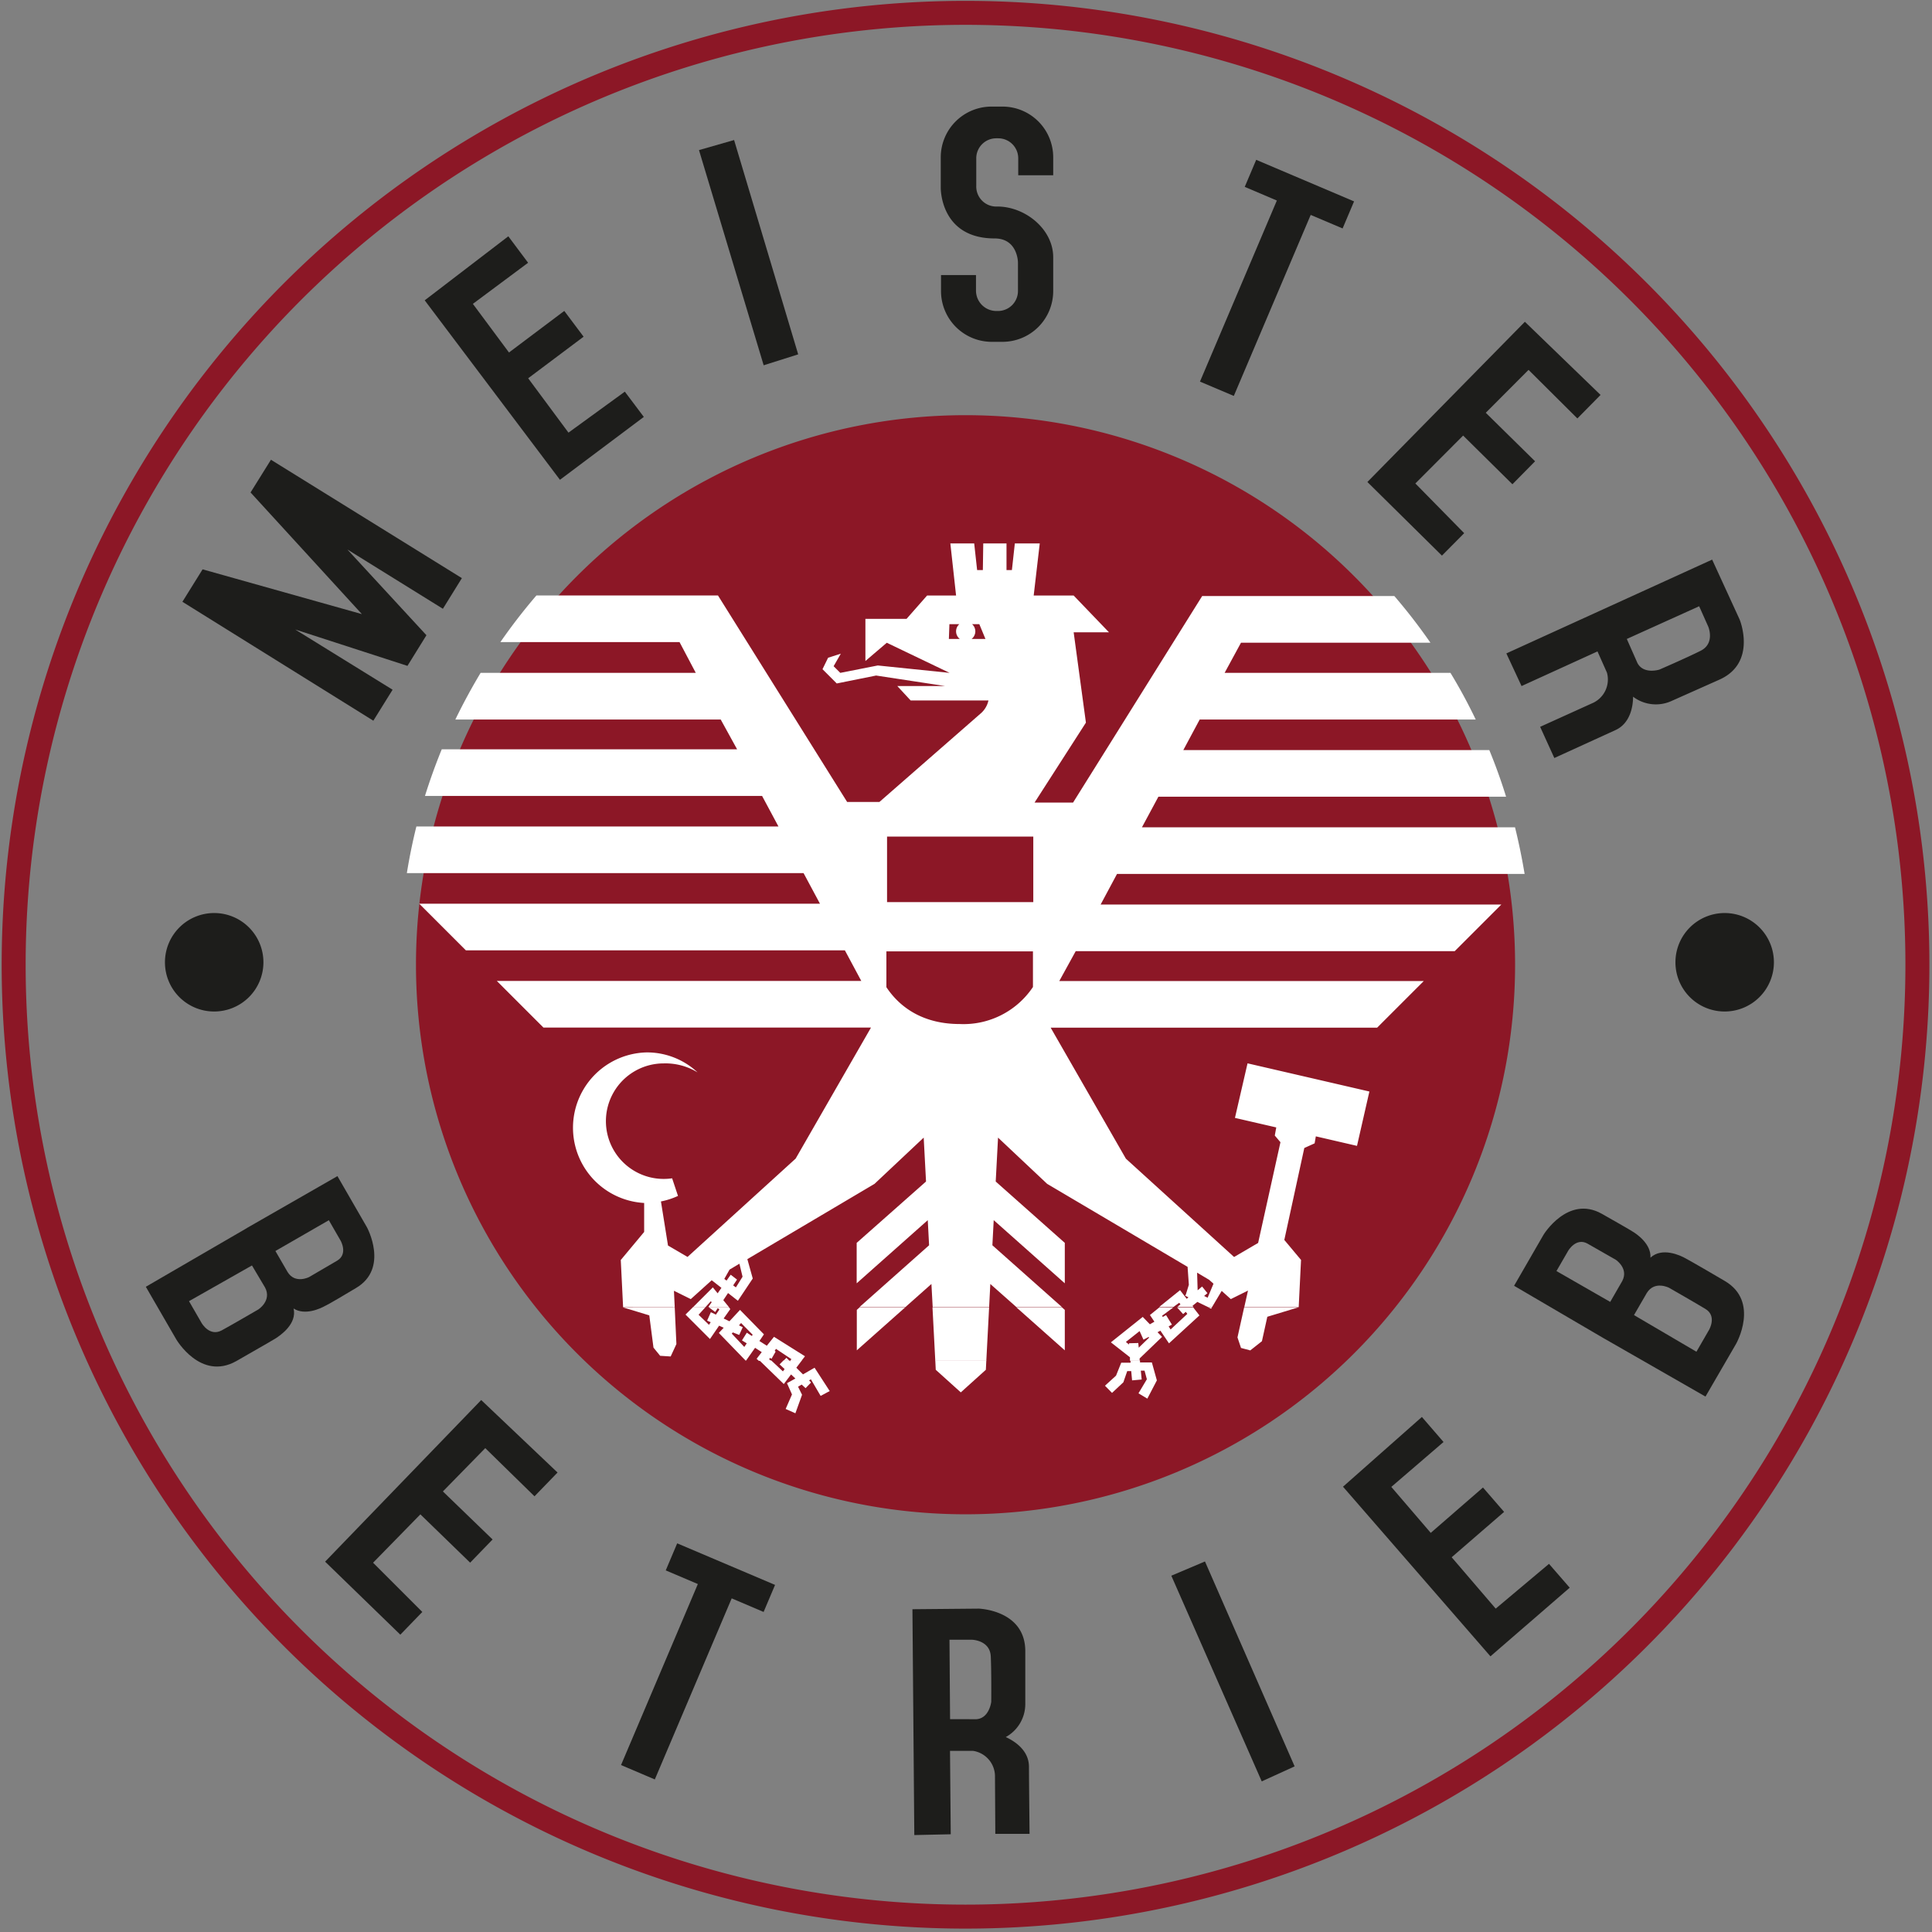 <svg id="Ebene_1" data-name="Ebene 1" xmlns="http://www.w3.org/2000/svg" xmlns:xlink="http://www.w3.org/1999/xlink" width="290" height="290" viewBox="0 0 290 290">
  <rect x="0" y="0" width="290" height="290" fill="#808080" stroke="none"/>
  <defs>
    <style>
      .cls-1 {
        fill: none;
      }

      .cls-2 {
        clip-path: url(#clip-path);
      }

      .cls-3, .cls-7 {
        fill: #1d1d1b;
      }

      .cls-3, .cls-5, .cls-6 {
        fill-rule: evenodd;
      }

      .cls-4, .cls-6 {
        fill: #8c1726;
      }

      .cls-5 {
        fill: #fff;
      }
    </style>
    <clipPath id="clip-path">
      <rect id="SVGID" class="cls-1" width="290" height="290"/>
    </clipPath>
  </defs>
  <title>meisterbetrieb</title>
  <g class="cls-2">
    <path class="cls-3" d="M44.07,196.4c.53,2.31-1.92,4-2.75,4.53,0,0-1.25.76-5.86,3.38-5.34,3-9-3.26-9-3.26l-4.57-7.9,15.05-8.74.19-.12,13.52-7.75,4.42,7.66s3.39,6.18-1.64,9.14C49,196,48.83,196,48.83,196c-.74.43-3.08,1.5-4.76.41m-6.25-6.46-9.45,5.36,1.9,3.29s1.18,2.07,3,1.1c1.51-.82,5.51-3.15,5.51-3.15s2.06-1.33,1-3.3Zm11.54-6.79,1.77,3.07s1.15,2-.52,3c-1.42.84-4.21,2.46-4.21,2.46s-2.11,1.09-3.24-.77l-1.82-3.14Z"/>
    <path class="cls-4" d="M62.44,144.81a82.49,82.49,0,1,1,82.49,82.49,82.49,82.49,0,0,1-82.49-82.49"/>
    <path class="cls-5" d="M171.12,204.21l0,.3,1.78,0,.75,2.69-1.43,2.74-1.33-.8,1.26-2.11-.35-1.29-.56,0,.13,1.33-1.44.13-.13-1.39-.6,0-.58,1.68-1.7,1.59L165.86,208l1.66-1.51.78-1.94,1.4,0,0-.33Zm-23.07,0-.07,1.4L144.22,209l-3.76-3.39-.07-1.4Zm-32.28,0,1.75,1.64.25-.35-.75-.7.58-.59h.88l.11.12.08-.12h1.69l-.83,1.09,1,1,1.74-1,2.27,3.5-1.36.73-1.46-2.49-.28.16.3.32-.82.85-.58-.54-.55.32.6,1.21-1,2.78-1.46-.65.95-2.18-.75-1.69,1.26-.7-.65-.61-1.09,1.44-3.72-3.61Zm-3.81,0,0,.06-.06-.06Z"/>
    <path class="cls-5" d="M111.24,198.59l-.32.35.57.28-.53,1.16L110,200l-.16.18,1.88,2,.37-.54-.72-.44.73-1.16.75.49.13-.18Zm59.62,3,.07.7,1.57-1.52-.1-.08-.76.4-.58-1.29L169,201.43l.47.39v-.19Zm-53.26,2.66.45-.44.43.44Zm77.25-8-4.62,1.4-.81,3.67-1.75,1.38-1.39-.37-.53-1.58,1-4.5Zm-12.94,0-.12.2-.39-.2Zm-5.79,0-1.69,1.25.11.18.49-.28.88,1.43-.49.26.29.47,2.51-2.34-.23-.31-.4.34-.9-1,0,0h2.42l.93,1.2-4.57,4.19-1.29-1.9-.43.23.68.7-3.37,3.24,0,.34h-1.45l0-.52-2.86-2.24,4.78-3.82,1.07,1.11.68-.39-.67-1,1.42-1.15Zm-16.7,0,.41.37v6.07l-7.25-6.44Zm-10.95,0-.42,8h-7.66l-.42-8Zm-12.61,0-7.25,6.44v-6.07l.41-.37Zm-30,0-1,1.1,1.56,1.51.26-.39-.54-.24.56-1.26.76.36.52-.76-.23-.22-.4.59-.92-.69h3l.19.25-1,1.41.87.42,1.59-1.71,3.59,3.67-.68,1,1.11.71,1.08-1.34,4.65,2.92-.53.69h-1.69l.18-.26-2.31-1.54-.2.3.15.1-.62,1.09-.22-.14-.14.21.26.24H113.9l-.33-.31.77-1-1-.65L112,204.21h-.1l-4-4.13.73-.78-.69-.31-1.37,2-3.67-3.67,1.11-1.1Zm-4.58,0,.25,5.5-.86,1.86-1.58-.1-1-1.23-.63-4.84-3.92-1.19Z"/>
    <path class="cls-5" d="M133.15,135.41H155.1v-9.84H133.15Zm21.9,12.74V142.8h-22v5.38c2.16,3.25,5.75,5.53,11,5.53a12.53,12.53,0,0,0,11-5.56m-9.14-54.46a1.43,1.43,0,0,1,.49,1.08,1.46,1.46,0,0,1-.56,1.14h2.08L147,93.69Zm-3.4,0-.08,2.22h1.64a1.46,1.46,0,0,1-.56-1.14,1.43,1.43,0,0,1,.49-1.08Zm39.64,99-.66-.59-1.8-1.07.08,2.65.67-.57.8,1-.5.42.53.26Zm-71.16-3-1.48.88-.79,1.4.34.25.62-.88.95.73-.58.87.41.3,1-1.6Zm-17.4,6.53h-.06l-.35-7.09,3.51-4.21,0-4.35a11.31,11.31,0,0,1,.39-22.6,11.1,11.1,0,0,1,7.63,3,9.27,9.27,0,0,0-5.09-1.35,8.67,8.67,0,0,0,0,17.34,8.83,8.83,0,0,0,1.27-.09l.88,2.64a11.11,11.11,0,0,1-2.56.83l1.06,6.62,2.93,1.71,16.23-14.76,11.31-19.67H81.57l-7-7h54.71l-2.46-4.59H69.93l-7-7h60.15l-2.46-4.59H61.07q.57-3.54,1.43-7h54.35l-2.46-4.59H63.79q1.11-3.55,2.52-7h44.33L108.18,108H68.35q1.74-3.58,3.79-7h32.3L102,96.38H75.11a85.64,85.64,0,0,1,5.41-7h27.25l19.39,31H132L147.31,107a3.59,3.59,0,0,0,1.06-1.86H136.69l-2-2.16h7.19l-10.37-1.58-5.91,1.19-2.14-2.14.84-1.72,1.91-.61L125.13,100l1,1,5.63-1.11L142.54,101l-9.43-4.52-3.21,2.74V92.89h6.18l3.08-3.5h4.35l-.86-7.82h3.58l.44,4h.86l.06-4h3.49v4h.81l.44-4h3.74l-.91,7.82h6l5.3,5.52h-5.3L163,108.47l-7.71,12h5.78l19.38-31h28.85a85.64,85.64,0,0,1,5.41,7H186.28L183.82,101h33.9q2.06,3.39,3.79,7H180.08l-2.46,4.59h45.93q1.41,3.42,2.52,7H173.88l-2.47,4.59h56q.85,3.45,1.44,7H167.67l-2.46,4.59h60.15l-7,7H161.47L159,147.26h54.71l-7,7h-49L169,173.92l16.24,14.76,3.61-2.11,3.35-15.12-.85-1,.22-1.22-6.2-1.43,1.89-8.19,18.29,4.23L203.69,172l-6.18-1.43-.18,1.05-1.55.7-3,13.8,2.51,3-.35,7.09h-8.17l.56-2.49L184.75,195l-1.37-1.23-1.47,2.46h-.51l-1.67-.81L179,196l.14.18h-2.42l.47-.39-.18-.24-.88.63H174l3.13-2.52,1,1.3.26-.23-.49-.24.1-.18.45-1.46-.19-2.69L157.18,177.7l-7.37-6.94-.35,6.59,10.37,9.21v6.07l-10.67-9.48-.2,3.77,10.46,9.29h-6.84l-3.93-3.48-.18,3.48H140l-.19-3.48-3.92,3.48H129l10.46-9.29-.2-3.77-10.67,9.48v-6.07L139,177.35l-.35-6.59-7.38,6.94L112.18,189l.81,2.91-2.23,3.34-1.48-1.16-.71,1.07.88,1.08h-3l-.11-.08.49-.7-.14-.13-.83.91H104l3-3,.72.89.57-.82-1.46-1.14L103.69,195l-2.53-1.25.12,2.48Z"/>
    <path class="cls-6" d="M.25,144.81A144.68,144.68,0,1,1,144.93,289.49,144.68,144.68,0,0,1,.25,144.81m3.6,0A141.08,141.08,0,1,1,144.93,285.89,141.08,141.08,0,0,1,3.85,144.81"/>
    <polygon class="cls-7" points="63.75 45.08 76.3 35.47 79.27 39.44 70.98 45.61 76.4 52.91 84.7 46.67 87.6 50.54 79.28 56.78 85.33 64.94 93.79 58.79 96.64 62.58 84.05 72.02 63.75 45.08"/>
    <polygon class="cls-7" points="40.67 69.01 69.33 86.78 66.48 91.38 52.14 82.48 64.01 95.35 61.16 99.95 44.31 94.49 58.93 103.53 56.04 108.18 27.38 90.33 30.41 85.46 54.32 92.18 37.61 73.92 40.67 69.01"/>
    <polygon class="cls-7" points="104.92 22.53 110.19 21.02 119.81 53.19 114.63 54.83 104.92 22.53"/>
    <path class="cls-7" d="M146.5,41.29v2.39a3.06,3.06,0,0,0,3.05,3h.25a3,3,0,0,0,3-3V39.41c0-.15-.08-3.62-3.5-3.62-8.15,0-8.09-7.47-8.09-7.6V23.58A7.62,7.62,0,0,1,148.87,16h1.61a7.61,7.61,0,0,1,7.61,7.61v2.7h-5.25V23.76a3,3,0,0,0-3-3h-.25a3,3,0,0,0-3.05,3v4.17A3,3,0,0,0,149.7,31c4.2,0,8.39,3.41,8.39,7.61v5.08a7.62,7.62,0,0,1-7.61,7.62h-1.61a7.62,7.62,0,0,1-7.62-7.62V41.29Z"/>
    <polygon class="cls-7" points="188.56 23.99 203.25 30.23 201.53 34.29 196.74 32.26 185.2 59.43 180.12 57.28 191.66 30.1 186.84 28.05 188.56 23.99"/>
    <polygon class="cls-7" points="228.89 48.3 240.25 59.28 236.77 62.81 229.44 55.52 223.02 61.96 230.42 69.24 227.02 72.69 219.62 65.38 212.45 72.57 219.78 80.03 216.44 83.4 205.25 72.35 228.89 48.3"/>
    <polygon class="cls-7" points="72.23 210.15 83.69 221.03 80.23 224.6 72.84 217.37 66.48 223.87 73.94 231.08 70.57 234.56 63.1 227.31 56 234.57 63.39 241.96 60.09 245.37 48.8 234.41 72.23 210.15"/>
    <polygon class="cls-7" points="201.59 223.16 213.43 212.69 216.68 216.45 208.84 223.19 214.76 230.09 222.6 223.28 225.77 226.94 217.9 233.75 224.51 241.46 232.51 234.74 235.62 238.32 223.72 248.62 201.59 223.16"/>
    <polygon class="cls-7" points="175.82 236.52 180.87 234.38 194.33 265.14 189.39 267.39 175.82 236.52"/>
    <path class="cls-3" d="M142.61,258.05l-.09-11.92h3.37s2.72.05,2.83,2.52.07,6.79.07,6.79-.28,2.5-2.25,2.62Zm-5.37,17.4-.28-33.9,9.94-.09s7,.19,7,6.39v8a5.66,5.66,0,0,1-2.93,4.89c1.39.64,3.45,2,3.48,4.41,0,1.58.09,10.12.09,10.12l-5.14,0-.05-8.53a3.87,3.87,0,0,0-3.3-3.93H142.6l.11,12.52Z"/>
    <polygon class="cls-7" points="101.65 231.66 116.34 237.9 114.62 241.96 109.83 239.92 98.29 267.1 93.22 264.94 104.75 237.77 99.93 235.72 101.65 231.66"/>
    <path class="cls-7" d="M24.76,144.44a7.39,7.39,0,1,1,7.39,7.39,7.38,7.38,0,0,1-7.39-7.39"/>
    <path class="cls-7" d="M251.49,144.44a7.39,7.39,0,1,1,7.39,7.39,7.38,7.38,0,0,1-7.39-7.39"/>
    <path class="cls-3" d="M244.19,95.91,255.05,91l1.37,3.07s1.06,2.51-1.16,3.62-6.18,2.82-6.18,2.82-2.39.76-3.3-1Zm-18.08,2.17L257,84l4.13,9s2.65,6.44-3,9l-7.34,3.27a5.67,5.67,0,0,1-5.66-.69c0,1.53-.46,4-2.62,5l-9.2,4.2-2.13-4.68,7.77-3.52a3.88,3.88,0,0,0,2.26-4.61l-1.42-3.19-11.4,5.2Z"/>
    <path class="cls-3" d="M247.74,188.78c1.74-1.61,4.47-.36,5.3.12,0,0,1.29.69,5.86,3.38,5.29,3.11,1.69,9.44,1.69,9.44L256,209.63,240.94,201l-.2-.11L227.27,193l4.42-7.66s3.66-6,8.74-3.15c4.47,2.53,4.58,2.64,4.58,2.64.74.43,2.84,1.92,2.73,3.92m-2.47,8.65,9.37,5.5,1.9-3.29s1.21-2.06-.53-3.12c-1.46-.89-5.48-3.19-5.48-3.19s-2.18-1.13-3.35.8Zm-11.64-6.61,1.77-3.06s1.17-2,2.87-1.07c1.44.81,4.24,2.42,4.24,2.42s2,1.29,1,3.2l-1.81,3.14Z"/>
  </g>
</svg>
